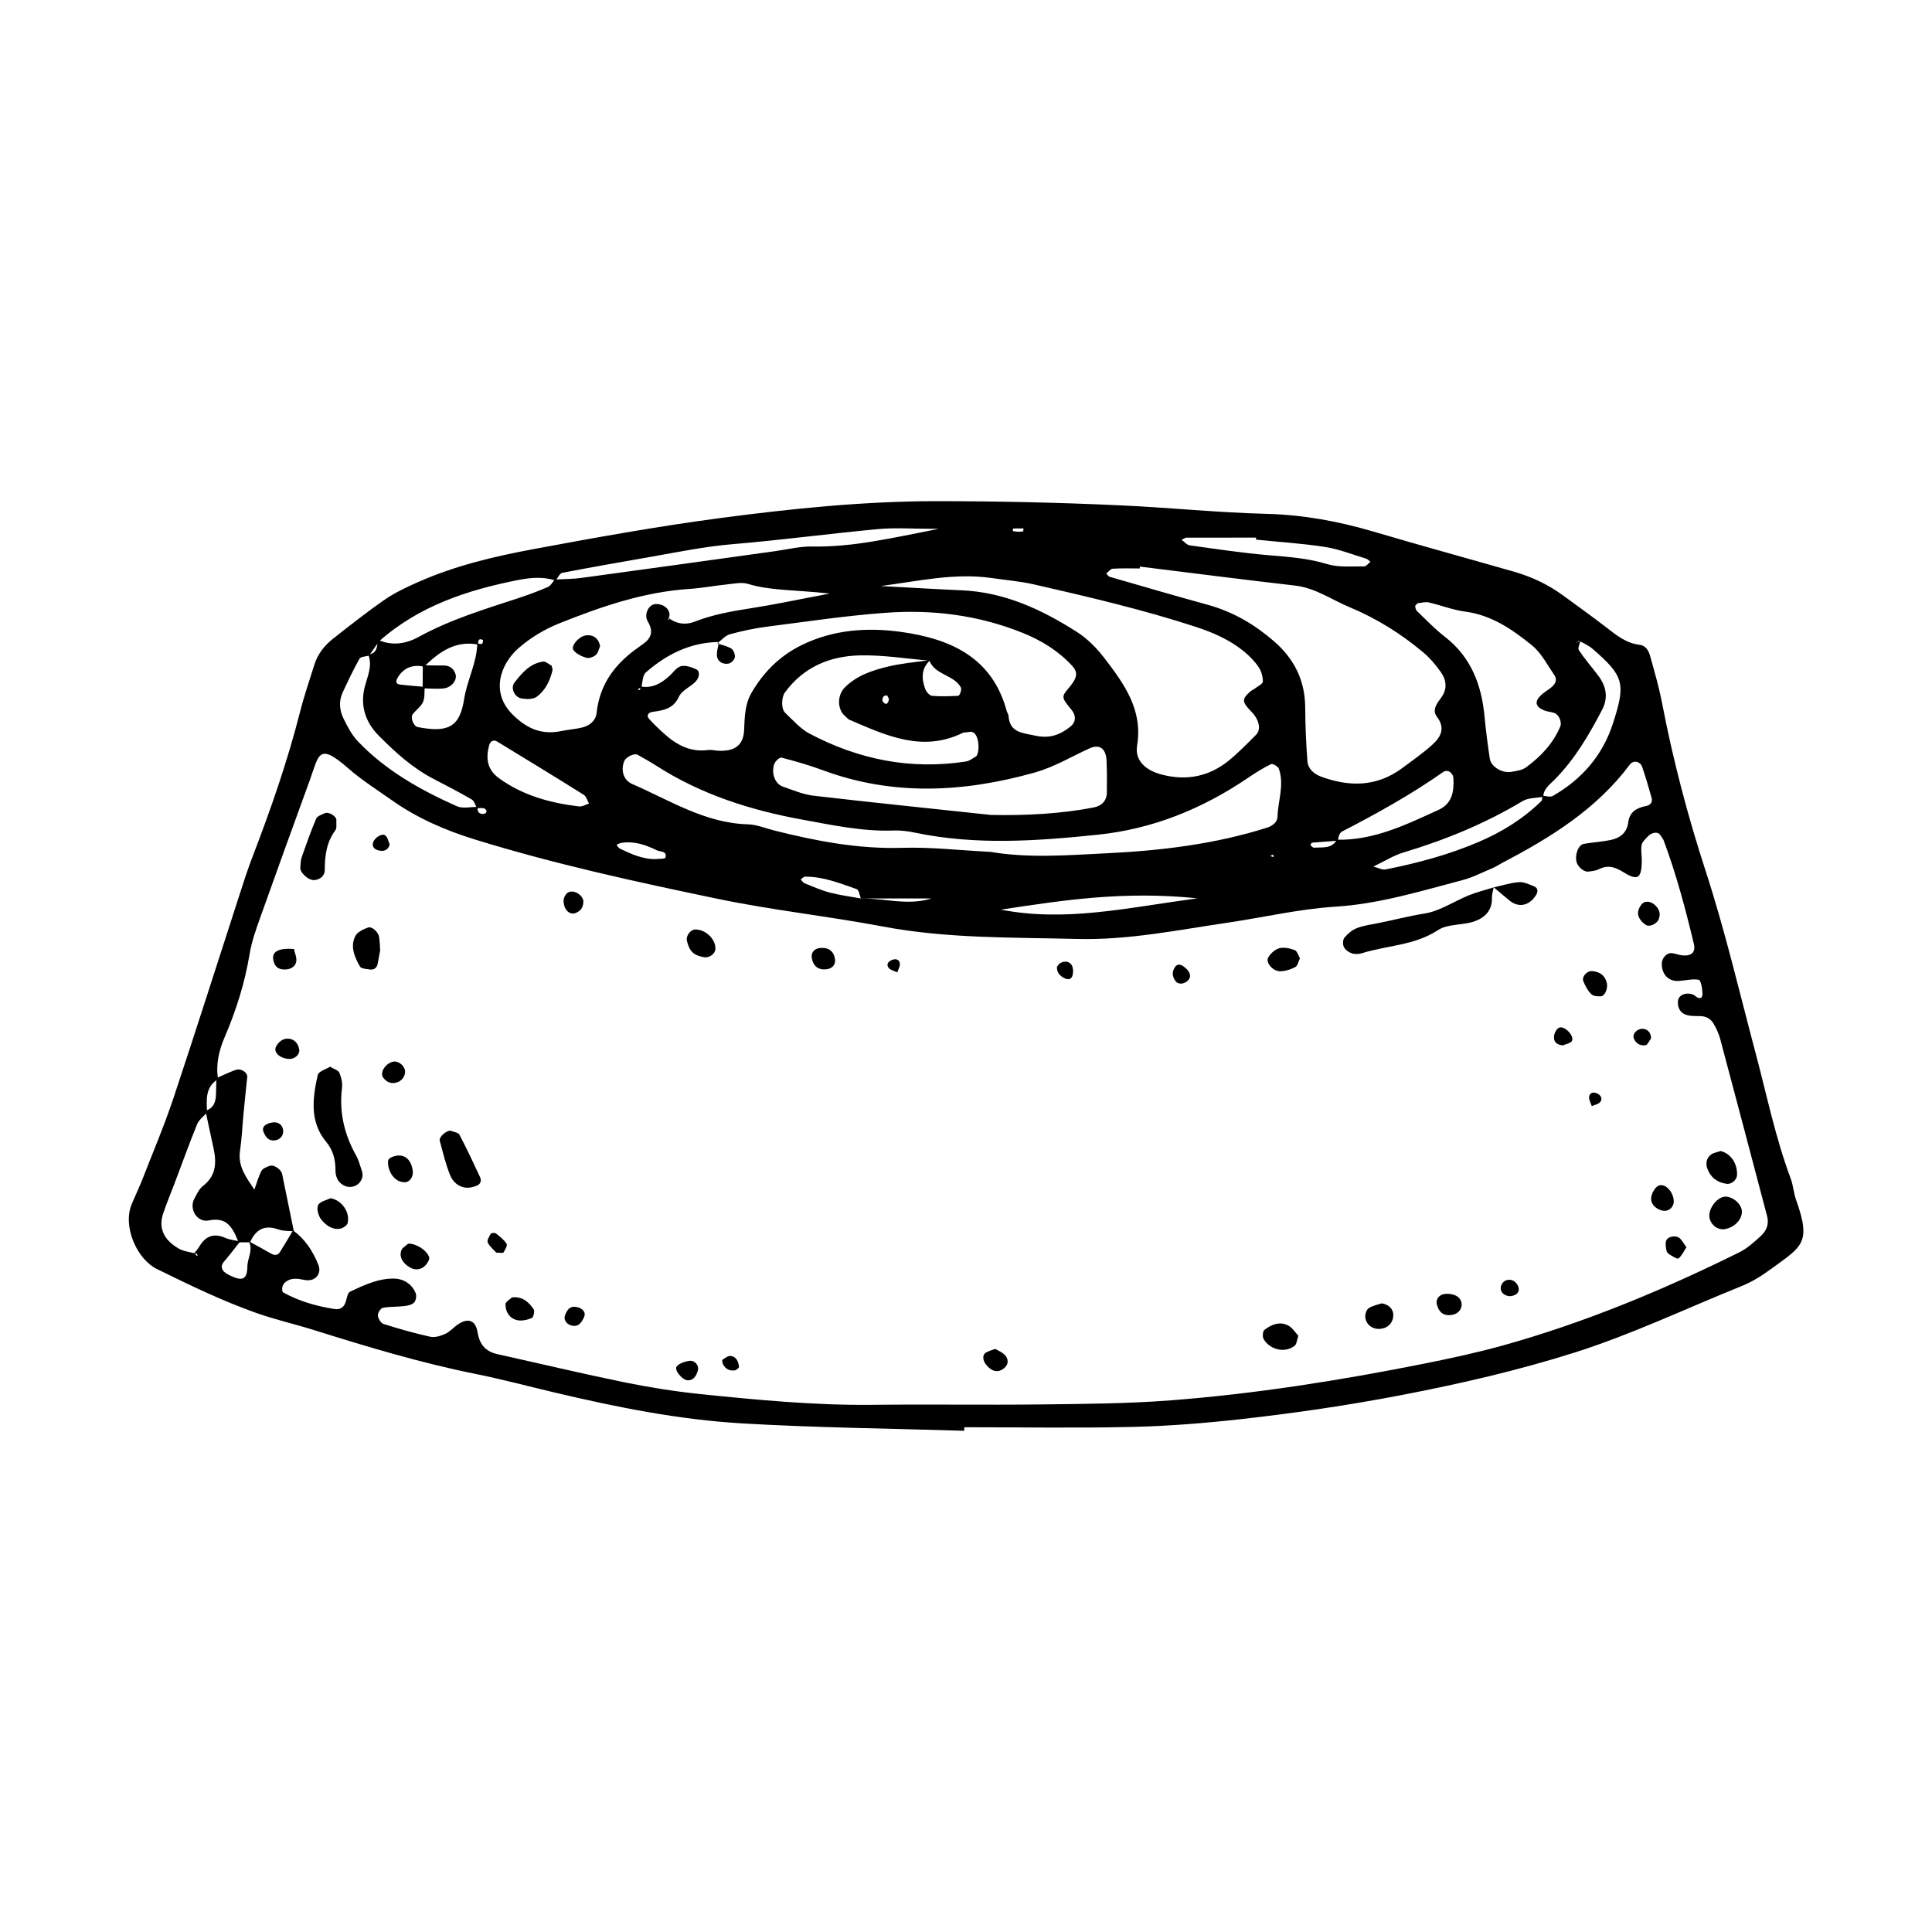 <?xml version="1.0" encoding="UTF-8"?><svg id="Layer_1" xmlns="http://www.w3.org/2000/svg" viewBox="0 0 300 300"><path d="m149.7,222.17c-11.51-.36-23.03-.47-34.52-1.15-9.82-.58-19.48-2.52-29.05-4.79-4.1-.97-8.17-2.06-12.3-2.89-8.55-1.72-16.87-4.23-25.18-6.84-2.94-.92-5.97-1.6-8.87-2.63-5.3-1.88-10.35-4.33-15.4-6.81-3.16-1.55-5.37-6.65-3.92-10.11.54-1.29,1.16-2.56,1.67-3.87,1.63-4.18,3.39-8.33,4.81-12.58,3.46-10.38,6.76-20.81,10.14-31.22.69-2.14,1.37-4.28,2.18-6.37,2.82-7.34,5.4-14.76,7.34-22.4.62-2.45,1.45-4.84,2.2-7.26.52-1.67,1.56-3,2.9-4.06,2.65-2.08,5.29-4.18,8.06-6.09,1.6-1.1,3.41-1.94,5.19-2.73,5.68-2.51,11.7-3.95,17.76-5.08,9.66-1.8,19.34-3.55,29.08-4.84,11.12-1.47,22.28-2.62,33.56-2.63,9.56,0,19.07.21,28.62.65,7.57.34,15.12,1.13,22.7,1.32,5.63.14,11.16,1.15,16.58,2.75,7.27,2.15,14.58,4.15,21.87,6.24,2.72.78,5.26,1.98,7.55,3.65,2.27,1.66,4.56,3.29,6.78,5.01,1.56,1.21,3.07,2.44,5.13,2.68.97.11,1.42.92,1.64,1.71.68,2.42,1.38,4.85,1.86,7.31,1.69,8.83,3.97,17.5,6.75,26.04,3.04,9.34,5.27,18.91,7.79,28.39,1.73,6.5,3.07,13.11,5.44,19.44.39,1.04.45,2.21.82,3.26,2.44,6.84.97,7.24-4.16,10.98-1.35.99-2.83,1.87-4.38,2.49-8.58,3.46-16.94,7.46-25.8,10.27-8.85,2.8-17.83,4.87-26.94,6.62-8.29,1.59-16.61,2.81-24.97,3.74-5.58.62-11.19,1.07-16.79,1.2-8.7.2-17.4.05-26.11.05,0,.17,0,.35,0,.52Zm-111.08-29.43c1.16.63,2.32,1.25,3.46,1.91.57.33,1.06.3,1.41-.26.69-1.1,1.35-2.23,2.02-3.34,1.87,1.38,3.08,3.22,3.93,5.36.55,1.39-.48,2.66-2.14,2.34-1.14-.22-2.18-.42-3.1.45-.19.17-.33.46-.37.71-.04.25-.02.69.13.77,2.48,1.38,5.17,2.14,7.96,2.58.98.15,1.51-.29,1.79-1.19.16-.53.27-1.32.64-1.49,2.2-1.05,4.49-2.12,6.96-2.04,1.36.05,2.71.86,3.25,2.32.15.4.02,1.12-.27,1.41-.35.35-.99.48-1.53.54-1.1.13-2.24.06-3.32.27-.34.07-.8.8-.76,1.2.04.47.46,1.17.87,1.3,2.39.76,4.82,1.45,7.27,1.99.73.16,1.65-.14,2.37-.47.74-.35,1.3-1.06,2.01-1.51,1.49-.96,2.65-.6,2.96,1.29.32,1.96,1.28,2.99,3.11,3.4,6.57,1.46,13.12,3.02,19.72,4.37,3.84.78,7.74,1.4,11.64,1.81,8.94.92,17.88,1.78,26.89,1.68,8.71-.1,17.42.04,26.13-.06,6.74-.08,13.49-.12,20.21-.64,13.16-1.02,26.2-3.09,39.15-5.67,4.12-.82,8.25-1.71,12.3-2.83,12.75-3.55,24.93-8.62,36.77-14.48,1.23-.61,2.3-1.59,3.33-2.53.86-.78,1.31-1.83,1-3.03-2.43-9.22-4.86-18.44-7.32-27.65-.22-.8-.59-1.59-1.02-2.31-.44-.75-1.15-1.15-2.07-1.16-.8-.01-1.68.03-2.38-.28-.79-.34-1.17-1.17-1.06-2.11.09-.75.9-1.23,1.89-1.08.27.04.56.16.77.33.65.56,1.16.46,1.14-.36-.02-.75-.25-2.08-.58-2.14-1.02-.19-2.13.14-3.21.18-1.52.06-2.54-1.05-2.53-2.66,0-.86.72-1.7,1.5-1.66.55.03,1.08.28,1.63.34,1.47.17,2.17-.47,1.85-1.78-1.3-5.44-2.74-10.85-4.7-16.1-.09-.25-.32-.45-.45-.7-.34-.66-1.3-.61-2.03.16-.37.4-.86.84-.94,1.32-.13.8.05,1.65.04,2.48-.05,2.67-.62,3.1-2.84,1.72-1.32-.82-2.43-1.18-3.85-.46-.48.24-1.08.29-1.63.36-.67.08-1.61-.72-1.81-1.48-.3-1.15.28-2.69,1.14-2.83,1.37-.23,2.76-.32,4.12-.59,1.48-.29,2.56-1.13,2.76-2.73.21-1.69,1.34-2.27,2.8-2.56.68-.14,1.01-.61.83-1.27-.45-1.6-.92-3.2-1.46-4.78-.31-.9-1.37-1.11-1.92-.38-5.19,6.95-12.33,11.35-19.84,15.28-.5.26-.97.59-1.48.8-1.55.65-3.07,1.45-4.69,1.87-6.5,1.71-12.9,3.69-19.72,4.12-5.57.35-11.09,1.65-16.64,2.47-7.77,1.14-15.5,2.74-23.41,2.54-10.09-.26-20.2-.04-30.21-1.93-8.55-1.62-17.23-2.54-25.74-4.32-12.64-2.63-25.26-5.38-37.62-9.2-4.61-1.43-8.94-3.3-12.87-6.08-2.29-1.62-4.69-3.13-6.79-4.97-4.65-4.07-4.53-2.12-5.95,1.8-2.59,7.12-5.17,14.23-7.71,21.37-.66,1.85-1.33,3.73-1.65,5.66-.74,4.47-2.08,8.74-3.86,12.88-.91,2.12-1.41,4.25-1.04,6.55-2.04,1.25-1.78,3.25-1.71,5.19-.53.6-1.26,1.12-1.54,1.82-1.25,3.06-2.36,6.16-3.53,9.25-.58,1.54-1.23,3.07-1.75,4.63-.75,2.24.08,4.09,2.46,5.45.69.39,1.56.49,2.36.7.53.55.68.56.39.05-.02-.04-.38.11-.57.18.33-.42.71-.81.98-1.27.97-1.63,2.24-2.13,4.04-1.34.71.31,1.53.38,2.3.56-.84,1.05-1.65,2.13-2.53,3.15-.57.65-.4,1.39.53,1.9,2.24,1.23,3.1.97,3.12-1.16.02-1.32.94-2.58.22-3.92Zm95.16-53.21c3.57-.08,7.14,1.15,10.87-.02h-10.98c-.2-.5-.29-1.32-.63-1.44-2.61-.91-5.2-1.97-8.04-1.94-.22,0-.44.28-.66.43.19.2.35.49.59.59,1.28.52,2.56,1.09,3.89,1.44,1.61.42,3.27.64,4.97.94Zm111.39-40.03l-.45.36.7-.41c-.1.51-.46,1.19-.26,1.5.9,1.36,1.98,2.6,2.97,3.9,1.27,1.66,1.65,3.45.64,5.38-2.04,3.9-4.25,7.69-7.39,10.85-.75.76-1.71,1.4-1.74,2.64-1.08.21-2.32.14-3.2.67-5.82,3.49-12.01,6.03-18.5,7.98-1.56.47-2.99,1.38-4.68,2.19.81.21,1.38.54,1.87.45,4.96-.98,9.82-2.28,14.49-4.28,3.63-1.55,6.91-3.59,9.73-6.35.16-.16.1-.54.14-.82.55.02,1.22.27,1.62.04,4.51-2.58,7.73-6.27,9.35-11.27,2.01-6.2,1.72-7.34-3.12-11.54-.62-.54-1.41-.9-2.18-1.3Zm-37.56,30.89c5.74.12,10.72-2.34,15.74-4.62,2.13-.97,2.43-2.81,2.34-4.86-.04-.92-.89-1.52-1.61-1.02-4.99,3.5-10.3,6.45-15.71,9.24-.21.11-.36.38-.45.61-.1.25-.11.54-.17.81-1.33.1-2.67.18-4,.3-.1,0-.29.37-.26.39.16.16.38.4.56.39,1.29-.1,2.74.22,3.55-1.25Zm-133.34-30.3c-3.54-.68-6.07,1.13-8.41,3.42-1.71-.34-3.09.1-4.06,1.63-.4.63-.35,1.07.27,1.15,1.29.16,2.59.25,3.88.37-.07.8.04,1.67-.27,2.36-.32.72-1.08,1.22-1.58,1.87-.42.55.12,1.88.76,2.01,4.64.9,6.53.05,7.2-4.29.46-2.99,1.99-5.67,2.05-8.7.25.03.53.14.73.07.12-.04.21-.56.15-.59-.55-.31-.8-.05-.73.71Zm-15.63-.77c2.2,1.02,4.38.67,6.37-.42,4.88-2.68,10.17-4.28,15.41-6,1.57-.52,3.13-1.09,4.65-1.75.45-.19.73-.76,1.08-1.16,1.4-.08,2.81-.07,4.19-.26,10-1.36,19.99-2.75,29.98-4.14,1.94-.27,3.9-.77,5.84-.73,6.24.12,12.23-1.3,19.6-2.74-4.04,0-6.75-.21-9.43.04-7.53.7-15.04,1.71-22.58,2.34-4.21.35-8.31,1.19-12.44,1.92-4.67.82-9.35,1.63-14.01,2.53-.4.08-.68.79-1.02,1.2-1.9-.63-3.86-.47-5.75-.1-7.94,1.56-15.5,4.04-21.7,9.56-.5.73-1.01,1.46-1.51,2.19-.51.15-1.3.14-1.49.48-.96,1.69-1.79,3.46-2.61,5.22-.64,1.36-.51,2.78.12,4.07.61,1.24,1.27,2.53,2.21,3.52,4.33,4.55,9.72,7.57,15.39,10.1.93.41,2.18.09,3.29.1-.17.58.03,1.03.62,1.09.63.07.92-.37.51-.75-.26-.24-.85-.12-1.3-.16-.27-.46-.42-1.1-.81-1.33-1.93-1.12-3.92-2.15-5.9-3.18-3.28-1.69-5.98-4.15-8.53-6.72-2.05-2.06-2.97-4.66-2.15-7.7.42-1.58,1.18-3.18.52-4.89,1.4-.21,1.4-1.28,1.44-2.33Zm85.78,3.21c-1.41,1.31-1.34,2.89-.73,4.5.16.43.66.98,1.05,1.02,1.34.12,2.69.05,4.04,0,.14,0,.32-.35.38-.56.07-.24.14-.58.03-.77-1.12-1.96-3.98-1.89-4.88-4.14-3.61-.3-7.23-.9-10.84-.81-4.64.11-8.73,1.83-11.59,5.76-.54.74-.61,2.53.03,3.14,1.21,1.14,2.35,2.48,3.78,3.24,7.62,4.03,15.72,5.67,24.32,4.33.52-.08,1-.47,1.48-.74.54-.3.6-2.16.17-3.11-.29-.63-.68-.87-1.32-.71-.27.07-.59,0-.82.11-6.31,3.1-11.96.4-17.63-2.03-.24-.1-.42-.36-.63-.54-1.29-1.04-1.27-3.28-.09-4.46,1.87-1.88,4.27-2.66,6.7-3.25,2.16-.52,4.4-.71,6.56-1Zm-40.54-6.53c1.22.92,2.63,1.06,3.96.54,2.89-1.13,5.89-1.65,8.93-2.12,3.4-.52,6.77-1.25,12.07-2.25-5.51-.61-9.18-.43-12.68-1.5-1-.31-2.2-.03-3.3.08-1.94.2-3.87.57-5.82.7-7.07.46-13.68,2.74-20.16,5.33-2.3.92-4.55,2.26-6.4,3.9-2.83,2.51-4.33,6.87-.86,10.3,2.19,2.16,4.49,3.17,7.51,2.54,1.09-.23,2.22-.29,3.3-.56,1.14-.29,2.08-1.05,2.21-2.24.47-4.52,2.93-7.73,6.53-10.22.23-.16.45-.33.68-.5,1.35-.95,1.62-1.99.73-3.52-.61-1.06.1-2.49,1.05-2.66.48-.09,1.12.05,1.53.32.74.49,1.05,1.23.58,2.09.59-.04.65.07.19.32-.01-.19-.03-.37-.04-.56Zm7.76,3.69c-4.43.05-8.13,1.9-11.37,4.74-.51.45-.47,1.53-.69,2.32-.65.19-.56.57-.27.36.9-.65,0,.58.07-.54,1.82.38,3.24-.41,4.53-1.57.6-.54,1.12-1.36,1.82-1.55.69-.19,1.6.14,2.33.45.71.3.6,1.37-.2,2.09-.81.74-2.02,1.28-2.43,2.18-.86,1.89-2.37,2.13-4.06,2.36-.77.1-1.01.62-.58,1.1.74.81,1.53,1.58,2.35,2.31,1.94,1.74,4.09,2.9,6.83,2.52.54-.07,1.11.11,1.67.12,2.49.08,3.81-.87,3.91-3.27.08-1.99.12-3.94,1.12-5.69,1.86-3.22,4.38-5.76,7.77-7.43,4.98-2.46,10.31-2.8,15.61-2.05,7.54,1.07,14.02,3.94,16.26,12.23.07.27.27.52.29.78.2,2.67,2.19,2.64,4.16,3.08,2.18.49,3.82-.11,5.43-1.38.89-.71.96-1.71.15-2.69-1.54-1.86-1.55-1.96-.35-3.37,1.35-1.59,1.41-2.41.47-3.43-2.14-2.31-4.73-3.9-7.62-5.07-6.89-2.79-14.09-3.68-21.42-3.13-6.13.45-12.23,1.37-18.33,2.15-1.94.25-3.87.66-5.76,1.18-.73.2-1.31.93-1.96,1.42l.24-.23Zm65.36-11.71c0,.1-.02.19-.02.29-1.4,0-2.8-.05-4.19.04-.35.02-.68.48-1.01.74.18.18.33.46.55.52,5.1,1.48,10.2,2.96,15.31,4.37,3.85,1.07,7.18,3.03,10.18,5.63,3.13,2.71,4.82,6.06,4.85,10.26.02,2.79.13,5.59.35,8.38.09,1.17,1,1.97,2.1,2.38,4.44,1.64,8.71,1.6,12.66-1.35,1.57-1.17,3.18-2.29,4.63-3.6,1.3-1.17,2.08-2.54.72-4.34-.8-1.06-.02-2.06.67-2.99.95-1.28.82-2.67-.03-3.89-.79-1.13-1.71-2.23-2.76-3.11-3.44-2.89-7.23-5.27-11.39-7-2.82-1.17-5.34-3.01-8.51-3.38-8.04-.92-16.07-1.96-24.11-2.95Zm-40.19,3.02c4.17.22,8.34.48,12.52.66,6.65.29,12.43,2.98,17.89,6.47,1.62,1.03,3.07,2.49,4.24,4.02,3.06,3.99,6.03,8.03,5.11,13.61-.38,2.33,1.3,3.89,3.96,4.55,3.8.95,7.23.25,10.25-2.19,1.51-1.23,2.88-2.64,4.26-4.02.83-.83.48-2.37-.73-3.6-1.5-1.53-1.52-1.96-.09-3.18.21-.18.48-.28.7-.45.43-.33,1.18-.69,1.18-1.04,0-.76-.24-1.63-.67-2.26-.62-.91-1.43-1.73-2.28-2.43-2.2-1.79-4.75-2.91-7.43-3.79-8.24-2.69-16.66-4.66-25.1-6.59-2.2-.5-4.4-.68-6.6-1-5.82-.84-11.47.49-17.2,1.23Zm17.02,41.28c5.8,1,11.98.52,18.11.21,8.38-.41,16.73-1.41,24.8-3.97.9-.29,1.61-.89,1.63-1.68.07-2.49,1.09-4.98.21-7.47-.13-.36-.96-.84-1.21-.72-1.24.61-2.42,1.34-3.56,2.12-7.07,4.81-14.82,7.96-23.32,8.84-9.46.98-18.96,1.67-28.42-.32-1.09-.23-2.23-.37-3.33-.33-4.81.18-9.48-.84-14.16-1.69-8.03-1.46-15.73-3.91-22.67-8.37-.94-.6-1.92-1.15-2.9-1.7-.51-.29-1.79.33-2.07.98-.58,1.38-.15,2.96,1.21,3.55,5.84,2.53,11.32,6.09,18,6.27,1.37.04,2.72.62,4.08.96,6.52,1.64,13.05,2.89,19.86,2.69,4.46-.14,8.94.39,13.73.63Zm.1-5.74c5.42.13,11.07-.21,15.91-1.16,1.24-.24,2-1.04,2.03-2.28.03-1.68.03-3.36-.05-5.03-.09-1.88-1.12-2.56-2.65-1.86-2.8,1.28-5.5,2.9-8.43,3.73-11.01,3.1-22.05,3.72-33.02-.36-2.08-.77-4.23-1.38-6.38-1.94-.28-.07-.96.56-1.11.99-.51,1.45.12,3.09,1.33,3.51,1.57.55,3.16,1.23,4.8,1.42,9.18,1.07,18.38,2,27.57,2.99Zm66.22-32.88c-.12.13-.39.29-.39.46,0,.26.09.59.27.77,1.41,1.35,2.77,2.78,4.31,3.97,4.06,3.14,5.7,7.42,6.17,12.33.21,2.22.5,4.43.83,6.64.18,1.2,1.88,2.25,3.26,2.03.81-.13,1.74-.25,2.37-.71,2.27-1.67,4.19-3.68,5.31-6.34.26-.61-.14-1.77-.86-2.07-.51-.21-1.11-.21-1.62-.42-1.43-.6-1.57-1.4-.45-2.43.41-.38.9-.66,1.34-1,.71-.54,1.25-1.21.65-2.08-1.09-1.6-2.02-3.45-3.48-4.62-3.03-2.45-6.25-4.68-10.34-5.22-1.92-.25-3.77-.99-5.68-1.43-.51-.12-1.09.07-1.69.13Zm-25.12-9.85c0-.11,0-.22.01-.33-3.6,0-7.2,0-10.8.01-.25,0-.5.22-.76.33.42.3.81.8,1.26.86,4.11.57,8.21,1.19,12.34,1.54,3.04.26,6.03.46,9,1.37,1.79.55,3.83.33,5.76.36.32,0,.64-.47.96-.72-.22-.16-.41-.4-.66-.48-2.12-.64-4.21-1.48-6.38-1.82-3.55-.55-7.16-.77-10.74-1.14Zm-103.57,40.97c-.26-.46-.41-1.11-.81-1.36-4.45-2.79-8.93-5.52-13.41-8.25-.6-.37-1.1-.12-1.29.58-.54,2.03-.3,3.78,1.57,5.12,3.71,2.67,7.94,3.82,12.39,4.35.5.06,1.04-.29,1.56-.45Zm94.46,14.71c-11.4-1.17-20.68.27-30.51,1.76,10.05,1.93,19.29-.24,30.51-1.76Zm-83.99-6.1c.38-.05,1.32,0,1.39-.2.33-1.07-.77-.89-1.3-1.15-1.75-.85-3.57-1.49-5.57-1.15-.25.04-.48.19-.72.29.18.21.32.5.54.6,1.75.82,3.5,1.67,5.66,1.62Zm56.99-51.34c-.54,0-1.07,0-1.61.02-.02,0-.05.38-.04.39.26.05.53.09.8.1.27,0,.54,0,.8-.05.04,0,.03-.27.05-.45Zm-21.15,25.92c-.2.05-.5.04-.58.17-.13.2-.24.58-.14.74.4.62.8.54.97-.21.05-.2-.17-.46-.26-.69Zm59.97,24.73l-.51.2.51.2v-.39Z"/><path d="m31.9,172.49c1.26-.4,1.61-1.38,1.64-2.56.03-.84.04-1.67.06-2.51,1-.44,1.98-.93,3.01-1.29.82-.28,1.85.4,1.78,1.11-.19,1.91-.4,3.81-.58,5.72-.18,1.91-.26,3.84-.54,5.74-.37,2.46,1.02,4.19,2.23,6.02.35-.96.62-1.99,1.1-2.9.21-.4.85-.65,1.34-.8.66-.19,1.73.61,1.87,1.28.61,2.97,1.21,5.93,1.82,8.9-.79-.08-1.63-.02-2.36-.28-2.18-.79-3.56-.02-4.44,1.99-.6,0-1.19,0-1.79-.01-.22-.5-.4-1.01-.65-1.48-.85-1.61-1.91-2.32-3.97-1.91-1.81.36-3.08-1.76-2.27-3.32.38-.72.75-1.56,1.36-2.03,2.11-1.62,2.13-3.71,1.62-5.99-.42-1.89-.81-3.79-1.22-5.68Z"/><path d="m231.94,137.78c-.1.54-.29,1.09-.27,1.63.06,2-1.16,3.13-2.78,3.68-1.82.61-4.09.35-5.59,1.33-3.65,2.4-7.89,2.37-11.81,3.59-.5.16-1.13.18-1.62.01-.47-.16-1-.55-1.2-.99-.19-.39-.16-1.13.1-1.44.51-.61,1.19-1.19,1.92-1.47,1.02-.4,2.14-.55,3.23-.76,2.44-.48,4.83-1.12,7.3-1.51,2.38-.38,4.56-1.9,6.86-2.83,1.26-.51,2.59-.83,3.89-1.24h0Z"/><path d="m51.26,165.64c.58.36,1.27.54,1.44.94.31.73.5,1.61.4,2.39-.45,3.75.37,7.2,2.2,10.46.41.72.6,1.56.88,2.35.5,1.38-.71,2.77-2.24,2.49-.48-.09-1.02-.43-1.32-.82-.32-.41-.52-1.02-.52-1.55,0-1.71-.29-3.19-1.47-4.62-2.58-3.11-2.09-6.78-1.29-10.36.13-.56,1.29-.89,1.92-1.29Z"/><path d="m69.94,175.57c.48.2,1.22.27,1.4.63,1.14,2.15,2.17,4.37,3.2,6.58.28.59.06,1.12-.57,1.36-.49.18-1.04.32-1.54.29-1.22-.08-2.11-.93-2.51-1.89-.72-1.74-1.14-3.6-1.64-5.42-.15-.55,1.02-1.59,1.65-1.54Z"/><path d="m52.23,127.37c-.04.53.11,1.2-.16,1.56-1.38,1.86-1.64,3.95-1.64,6.17,0,.86-.68,1.45-1.55,1.56-.93.12-2.34-1.16-2.25-1.95.06-.53.04-1.1.21-1.59.71-2.02,1.42-4.04,2.26-6.01.17-.4.85-.61,1.33-.83.63-.29,1.84.48,1.81,1.09Z"/><path d="m201.6,207.42c-.22.64-.24,1.29-.57,1.55-1.46,1.16-3.8.67-4.81-1.03-.21-.35-.15-1.22.11-1.43,1.08-.83,2.37-1.39,3.71-.68.64.34,1.08,1.07,1.56,1.58Z"/><path d="m59.04,147.52c-.09.48-.23,1.3-.39,2.11-.13.67-.57,1.01-1.24.91-.53-.08-1.32-.12-1.51-.45-.84-1.47-1.56-3.1-.72-4.75.32-.62,1.23-1.05,1.96-1.31.64-.23,1.62.72,1.73,1.47.04.28.07.56.09.84.02.28.03.56.07,1.19Z"/><path d="m267.86,190.86c-1.09.19-2.2-.62-2.41-1.76-.22-1.19.82-2.82,2.05-3.22,1.19-.38,2.94.93,2.98,2.22.04,1.26-1.15,2.5-2.62,2.75Z"/><path d="m267.18,178.73c1.55.39,2.58,1.86,2.55,3.67-.01.82-.86,1.54-1.64,1.42-1.46-.21-2.48-1-2.98-2.37-.3-.82-.12-1.64.58-2.17.4-.3.98-.37,1.48-.55Z"/><path d="m51.31,186.06c1.79.29,3.07,2.19,2.67,3.86-.09.38-.76.82-1.22.88-1.23.18-2.2-.6-2.88-1.44-.45-.55-.75-1.69-.48-2.23.3-.59,1.35-.78,1.91-1.07Z"/><path d="m201.85,148.81c-.23.47-.34,1.15-.71,1.35-.69.38-1.53.63-2.31.66-1.15.04-2.36-1.34-1.9-2.14.36-.62,1.05-1.26,1.72-1.44.73-.19,1.65.01,2.39.29.38.14.55.83.82,1.27Z"/><path d="m79.48,201.47c1.58-.22,2.61.67,3.4,1.85.19.28-.05,1.25-.31,1.35-.7.28-1.58.49-2.28.32-1.17-.28-1.81-1.28-1.8-2.48,0-.35.64-.69.99-1.04Z"/><path d="m214.51,202.39c1.12.1,1.84.93,1.84,1.76,0,1.22-.77,2.06-1.99,2.19-1.19.13-2.27-.64-2.36-1.82-.04-.46.19-1.17.54-1.39.66-.42,1.5-.57,1.98-.74Z"/><path d="m109.35,148.64c-1.62-.26-2.32-.93-2.69-2.58-.17-.74.55-1.71,1.28-1.73,1.6-.04,3.21,1.5,3.15,3.02-.03.75-.93,1.42-1.74,1.29Z"/><path d="m224.49,200.9c1.44-.05,2.37.53,2.47,1.55.08.82-.53,1.55-1.45,1.72-1.26.23-2.09-.34-2.4-1.65-.2-.83.44-1.58,1.38-1.61Z"/><path d="m63.38,193.12c1.16-.08,2.87.98,3.26,2.09.07.21-.07.55-.21.78-.63,1.09-1.75,1.41-2.76.83-1.15-.66-1.72-1.66-1.35-2.67.15-.42.69-.69,1.06-1.03Z"/><path d="m64.1,181.88c.1.89-.52,1.69-1.22,1.7-1.85.02-2.78-2.06-2.61-3.39.03-.2.35-.42.58-.52,1.72-.72,3.03.19,3.25,2.21Z"/><path d="m247.22,150.79c1.26.09,2.06.75,2.3,1.91.16.77-.3,1.95-.9,2-.51.04-1.21-.01-1.53-.33-.54-.53-.93-1.27-1.22-1.98-.3-.75.54-1.65,1.36-1.6Z"/><path d="m45.82,147.39c-.37-.04.08.57.19,1.43.14,1.12-.77,1.83-2.11,1.71-.98-.09-1.35-.76-1.48-1.59-.17-1.1.77-1.83,3.4-1.55Z"/><path d="m231.95,137.79c1.3-.29,2.6-.71,3.92-.81.74-.06,1.55.34,2.29.63.64.25.72.77.35,1.38-1.01,1.64-2.67,2.01-4.07.88-.84-.68-1.66-1.39-2.49-2.09h0Z"/><path d="m90.58,139.87c.04.92-.33,1.54-1.14,1.88-.95.4-1.88-.41-1.93-1.84-.02-.45.31-1.11.68-1.32.88-.5,2.24.33,2.39,1.28Z"/><path d="m259.9,186.49c.06.81-.66,1.55-1.42,1.53-1.07-.03-2.17-.91-2.09-1.97.05-.68.52-1.6,1.08-1.9,1.01-.55,2.38.86,2.43,2.34Z"/><path d="m154.53,209.46c.46.26.97.46,1.36.81.73.64.77,1.5.13,2.09-.64.59-1.38.76-2.16.24-.22-.14-.41-.33-.59-.52-.69-.74-.8-1.65-.19-2.04.43-.27.96-.39,1.44-.58Z"/><path d="m261.86,193.68c-.36.56-.68,1.27-1.22,1.73-.17.15-.94-.34-1.39-.61-.21-.12-.44-.38-.48-.61-.09-.5-.21-1.07-.05-1.52.23-.67,1.43-.92,2.06-.43.4.32.65.84,1.09,1.44Z"/><path d="m257.55,142.8c-.26.58-1.32,1.17-1.9.86-.43-.23-.83-.63-1.07-1.05-.45-.78-.19-1.53.34-2.2.45-.57,1.4-.51,2.08.14.62.59.93,1.28.55,2.25Z"/><path d="m62.87,166.12c.17.75-.33,1.64-1.15,1.93-.88.31-1.63.05-2.19-.68-.6-.79.24-2.18,1.48-2.51.71-.19,1.67.47,1.86,1.27Z"/><path d="m129.65,148.88c.15.88-.38,1.52-1.32,1.63-1.23.14-2.03-.45-2.27-1.7-.17-.86.38-1.54,1.3-1.61,1.3-.1,2.09.47,2.29,1.68Z"/><path d="m44.87,164.43c-1.47-.08-2.48-1.08-1.99-1.95.44-.78,1.1-1.27,1.97-1.19.92.09,1.44.77,1.61,1.65.15.78-.68,1.54-1.59,1.49Z"/><path d="m256.37,161.26c-.28.36-.52.98-.85,1.04-.77.13-1.47-.22-1.81-1.02-.29-.68.42-1.51,1.3-1.53.8-.02,1.39.63,1.36,1.51Z"/><path d="m242.72,162.32c-1.01-.05-1.56-.58-1.39-1.57.08-.45.44-1.06.81-1.19.85-.29,2.36,1.32,1.95,2.07-.2.37-.9.47-1.38.69Z"/><path d="m184.59,152.12c-.57.71-1.62.83-2.06.22-.52-.71-.58-1.47-.06-2.2.33-.47.82-.45,1.36-.04.92.68,1.21,1.45.75,2.02Z"/><path d="m77.07,194.51c-.36-.4-1-.9-1.33-1.56-.16-.32.22-.96.47-1.38.08-.13.62-.17.78-.05.62.48,1.27.98,1.68,1.62.16.26-.24.93-.49,1.35-.07.12-.52.02-1.12.02Z"/><path d="m247.17,171.76c-.15-.49-.48-1.01-.41-1.46.1-.64.67-.8,1.27-.5.58.29.84.83.45,1.32-.27.34-.86.44-1.31.64Z"/><path d="m42.26,174.3c.89-.15,1.57.3,1.7,1.14.13.82-.44,1.55-1.29,1.64-.97.11-1.41-.51-1.74-1.28-.32-.76.19-1.31,1.33-1.5Z"/><path d="m108.38,212.73c-.24.89-.64,1.59-1.53,1.61-.89.01-2.22-1.64-1.77-2.16.43-.5,1.28-.78,1.99-.87.85-.1,1.47.74,1.32,1.41Z"/><path d="m114.19,212.77c-.85.17-1.49-.16-1.9-.88-.12-.21-.2-.68-.1-.75.39-.27.9-.65,1.3-.59.87.13,1.19.91,1.26,1.72.01.16-.37.35-.56.52Z"/><path d="m89.1,205.88c-1.03-.05-1.66-.89-1.35-1.67.3-.78.7-1.44,1.72-1.27,1.02.17,1.57.85,1.21,1.61-.36.77-.79,1.4-1.58,1.33Z"/><path d="m233.12,199.57c.28-.76,1.18-1.08,1.89-.68.72.41,1.1,1.37.59,1.93-.29.32-.95.51-1.38.43-.97-.18-1.39-.93-1.11-1.68Z"/><path d="m164.12,150.13c.15-.18.27-.42.47-.55.73-.47,1.62-.29,1.91.46.16.42.16.96.05,1.4-.17.64-.67.75-1.27.45-.73-.37-1.2-.89-1.16-1.76Z"/><path d="m60.51,131.1c-.16.85-.89,1.22-1.84.92-.66-.21-.92-.65-.73-1.22.25-.75,1.38-1.46,1.88-1.08.37.27.47.91.69,1.38Z"/><path d="m139.33,150.99c-.44-.21-1-.32-1.3-.66-.44-.5-.2-.98.43-1.25.6-.26,1.15-.13,1.26.49.08.44-.24.94-.39,1.42Z"/><path d="m111.39,99.92c.74.25,1.54.4,2.18.8.34.22.59.9.54,1.33-.05.37-.54.89-.92.98-.81.18-1.66-.2-1.83-1-.15-.72.15-1.54.26-2.33,0,0-.23.22-.23.22Z"/><path d="m85.65,103.36c.05.26.19.54.13.77-.39,1.61-1.11,3.1-2.45,4.07-.55.4-1.54.38-2.28.27-1.19-.18-1.8-1.66-1.17-2.47,1.18-1.52,2.42-2.99,4.47-3.27.4-.05.86.41,1.3.64Z"/><path d="m93.18,100.33c-.2.47-.3,1.06-.65,1.36-.37.32-1.06.58-1.49.45-.72-.21-1.53-.6-1.98-1.17-.48-.61.72-2.04,1.77-2.28,1.18-.26,2.17.43,2.34,1.64Z"/><path d="m65.63,106.87c0-1.19.01-2.38.02-3.57,1.1.01,2.2.05,3.29.04.95,0,1.53.54,1.79,1.33.31.93-.63,2.1-1.85,2.23-1.07.11-2.16,0-3.25-.02Z"/></svg>